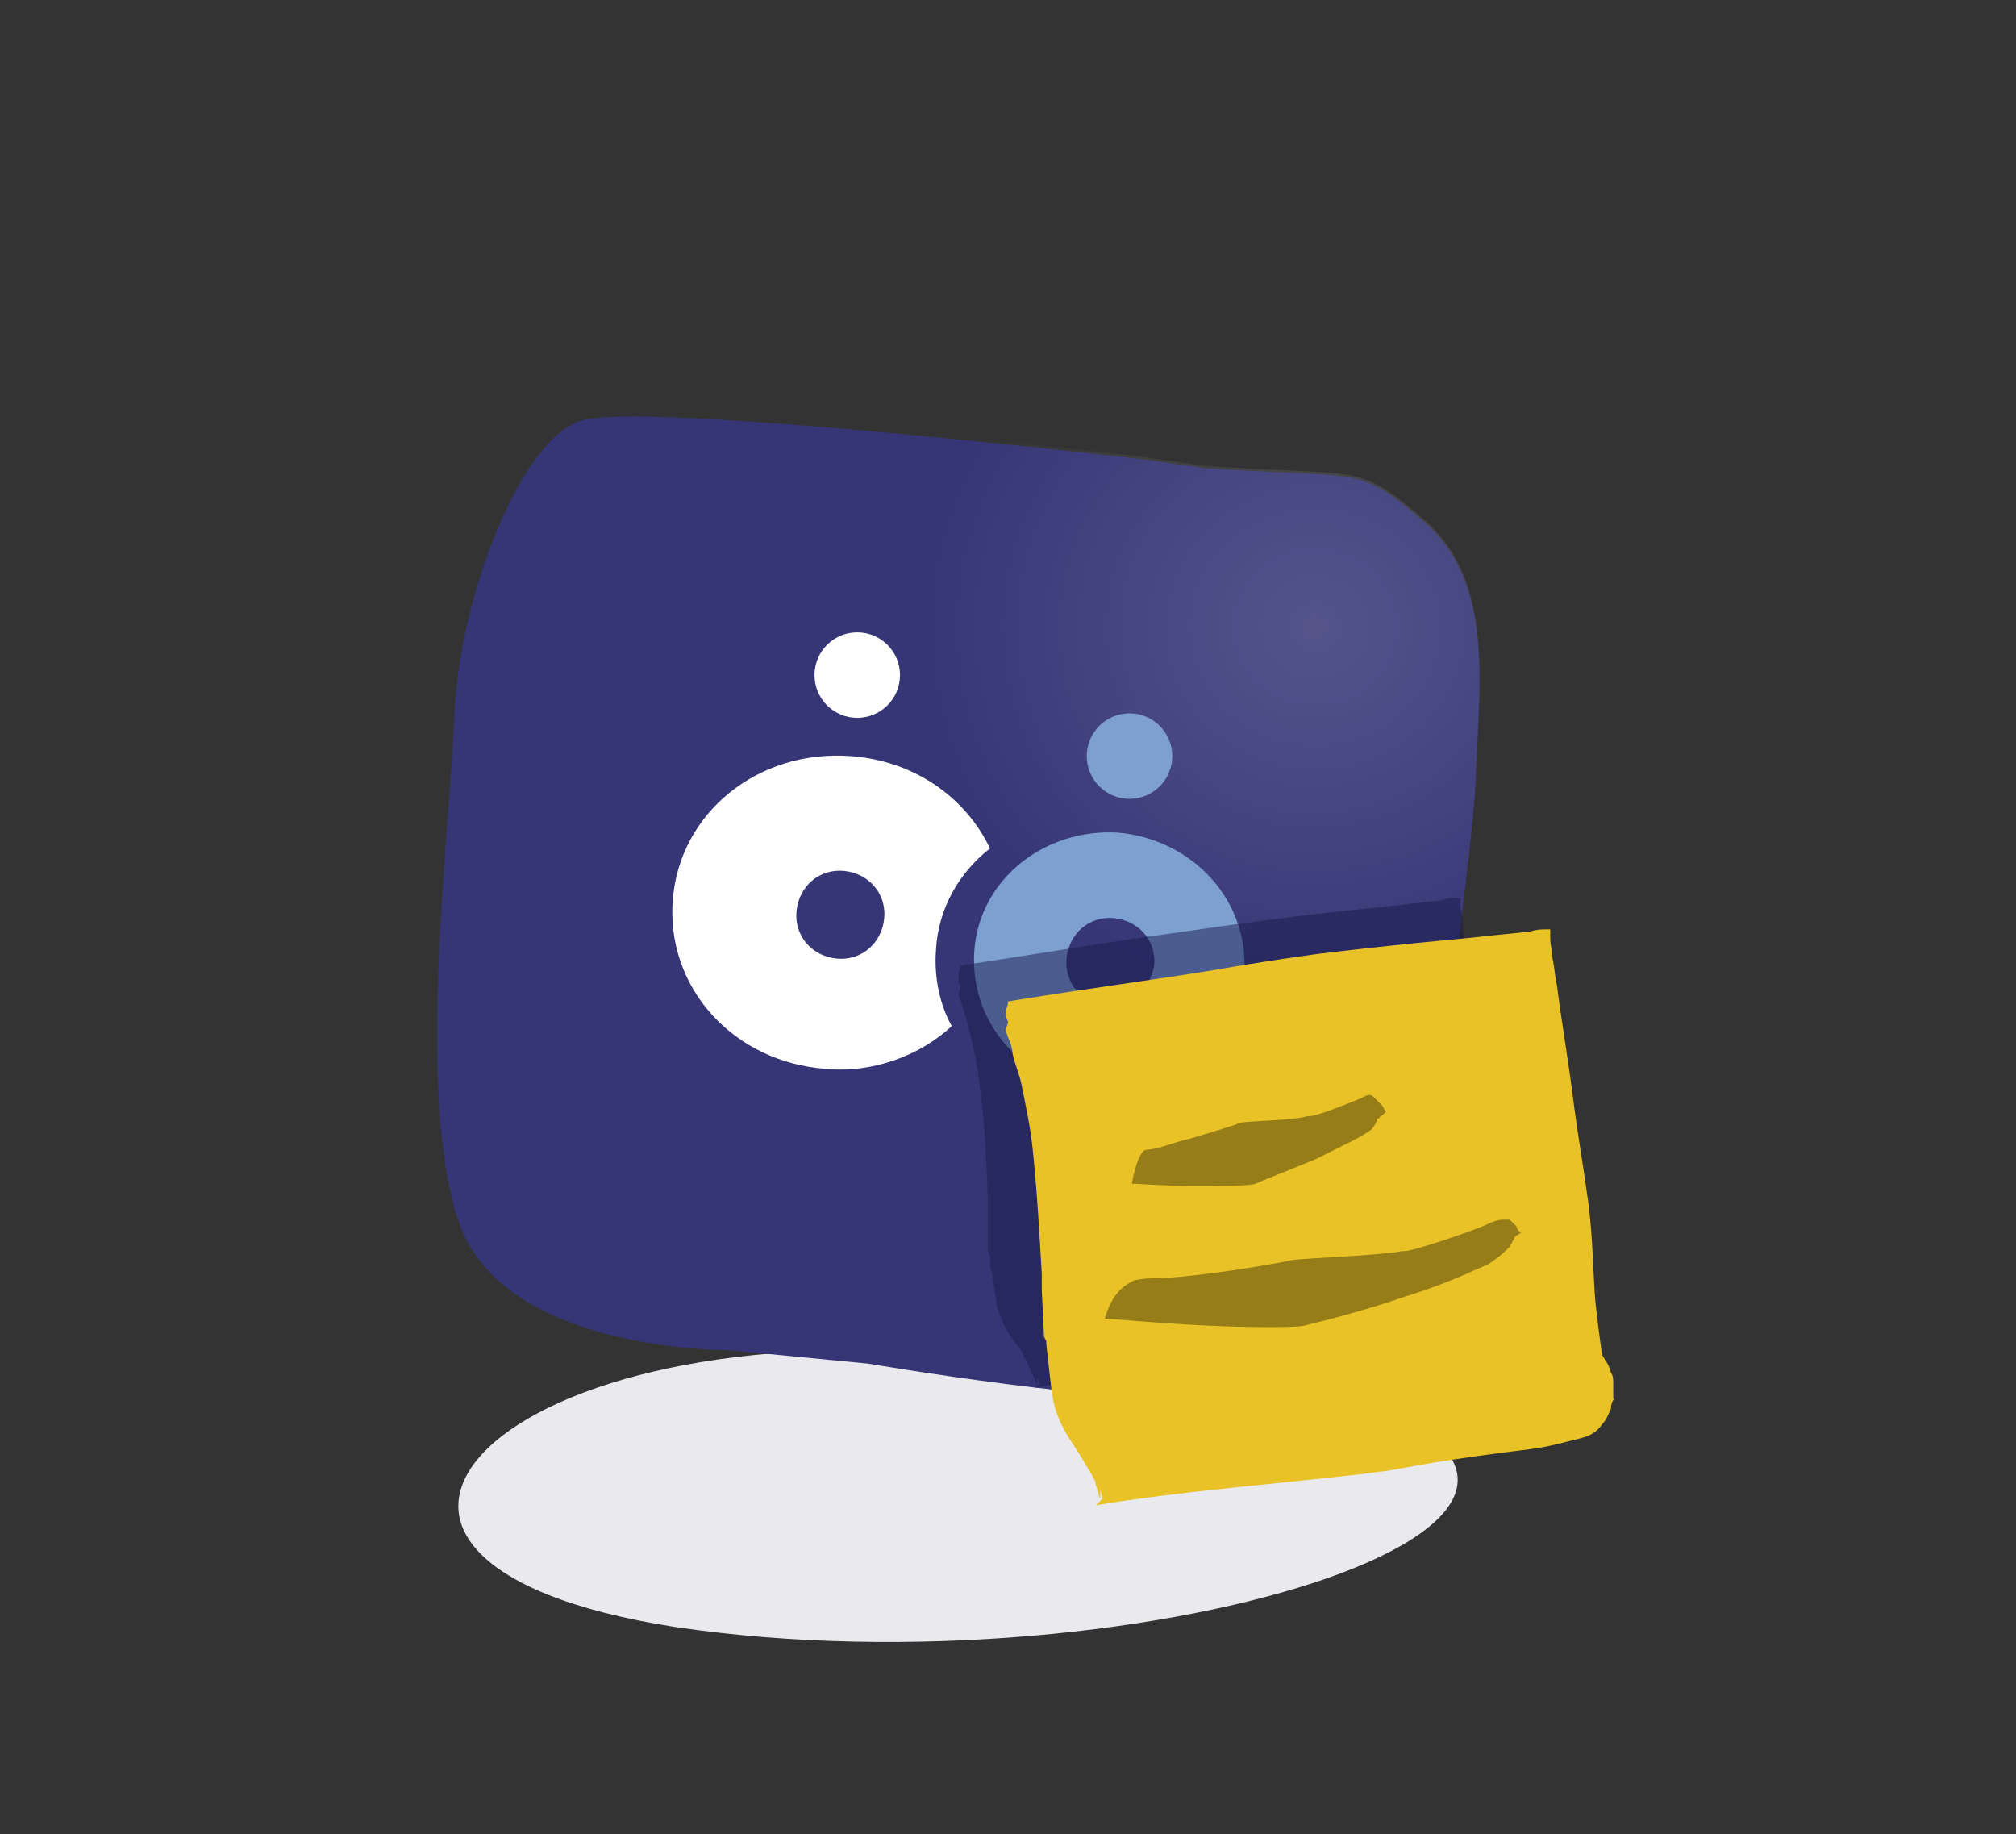 <?xml version="1.0" encoding="utf-8"?>
<!-- Generator: Adobe Illustrator 25.0.0, SVG Export Plug-In . SVG Version: 6.00 Build 0)  -->
<svg version="1.1" id="Capa_1" xmlns="http://www.w3.org/2000/svg" xmlns:xlink="http://www.w3.org/1999/xlink" x="0px" y="0px"
	 viewBox="0 0 89.6 81.5" style="enable-background:new 0 0 89.6 81.5;" xml:space="preserve">
<rect x="0" y="0" width="89.6" height="81.5" fill="#333333" stroke="none"/>
<style type="text/css">
	.st0{fill:#EAEAEE;}
	.st1{clip-path:url(#SVGID_2_);fill:#363677;}
	.st2{opacity:0.15;clip-path:url(#SVGID_2_);fill:url(#SVGID_3_);}
	.st3{clip-path:url(#SVGID_2_);fill:#FFFFFF;}
	.st4{clip-path:url(#SVGID_2_);fill:#7DA0D1;}
	.st5{opacity:0.5;fill:#1A1A4C;}
	.st6{fill:#E8C227;}
	.st7{fill:#967D17;}
</style>
<g>
	<g>
		<path class="st0" d="M43.6,60.3C22,58,11.3,69.4,30,72.3c20.8,3.1,47.1-5.3,28.4-10.8c-3-0.8-8.1-1.3-12.3-1.3"/>
	</g>
	<g>
		<defs>
			<path id="SVGID_1_" d="M53.5,20.7c7.1,0.5,6.8-0.2,9.8,2.4s2.5,6.9,2.3,11.1c-0.1,4.2-2.2,17.1-2.6,20.4
				c-0.4,3.3-3.1,7.3-8.2,7.6c-5.1,0.3-16.2-1.6-16.2-1.6L32.4,60c0,0-9.7,0.1-11.9-5.4c-2.1-5.5-0.5-17.6-0.3-23
				c0.3-5.4,3-12.1,5.7-13s24.9,1.7,24.9,1.7"/>
		</defs>
		<clipPath id="SVGID_2_">
			<use xlink:href="#SVGID_1_"  style="overflow:visible;"/>
		</clipPath>
		<path class="st1" d="M53.5,20.8c7.1,0.5,6.8-0.2,9.8,2.4s2.5,6.9,2.3,11.1c-0.1,4.2-2.2,17.1-2.6,20.4c-0.4,3.3-3.1,7.3-8.2,7.6
			c-5.1,0.3-16.2-1.6-16.2-1.6l-6.3-0.6c0,0-9.7,0.1-11.9-5.4c-2.1-5.5-0.5-17.6-0.3-23c0.3-5.4,3-12.1,5.7-13s24.9,1.7,24.9,1.7"/>
		
			<radialGradient id="SVGID_3_" cx="982.283" cy="-652.302" r="19.683" gradientTransform="matrix(1.22 0 0 1.161 -1139.946 785.192)" gradientUnits="userSpaceOnUse">
			<stop  offset="1.228094e-02" style="stop-color:#FFFFFF"/>
			<stop  offset="0.732" style="stop-color:#FFFFFF;stop-opacity:0"/>
		</radialGradient>
		<ellipse class="st2" cx="58" cy="28.1" rx="27.6" ry="23.9"/>
		<circle class="st3" cx="38.1" cy="30" r="1.9"/>
		<circle class="st4" cx="50.2" cy="33.6" r="1.9"/>
		<path class="st3" d="M41.6,42.2c0.1-1.8,1-3.4,2.4-4.5c-1.1-2.3-3.4-3.9-6.2-4.1c-4.1-0.3-7.6,2.5-7.9,6.4
			c-0.3,3.9,2.7,7.2,6.8,7.5c2.1,0.2,4.2-0.6,5.6-1.9C41.8,44.7,41.5,43.5,41.6,42.2z M37.2,42.6c-1.1-0.1-1.9-1-1.8-2.1
			c0.1-1.1,1-1.9,2.1-1.8c1.1,0.1,1.9,1,1.8,2.1C39.2,41.9,38.3,42.7,37.2,42.6z"/>
		<path class="st4" d="M49.7,37c-3.3-0.2-6.2,2.1-6.4,5.3c-0.2,3.2,2.2,5.9,5.6,6.2c3.3,0.2,6.2-2.1,6.4-5.3
			C55.5,40,53,37.3,49.7,37z M49.2,44.7c-1.1-0.1-1.9-1-1.8-2.1c0.1-1.1,1-1.9,2.1-1.8c1.1,0.1,1.9,1,1.8,2.1
			C51.1,44,50.2,44.8,49.2,44.7z"/>
	</g>
	<g>
		<path class="st5" d="M51.2,41.6c-2.2,0.3-5.1,0.8-8.5,1.3c0,0.1-0.1,0.3-0.1,0.4l0-0.1c0,0,0,0,0,0l0,0.1c0,0.1,0,0.1,0,0.2
			c0,0.1,0,0.2,0.1,0.3c0,0.1-0.1,0.3-0.1,0.4l0.1,0.3c0.1,0.2,0.1,0.4,0.2,0.6c0.1,0.4,0.2,0.8,0.3,1.2c0.2,0.8,0.3,1.6,0.4,2.4
			c0-0.1,0.2,1.5,0.3,4.5c0,0.2,0,0.4,0,0.6l0,1.8l0.1,0.2c0,0.3,0,0.6,0.1,0.8c0.1,0.8,0.2,1.3,0.2,1.4c0.2,0.8,0.6,1.4,1,1.9
			c0.1,0.1,0.2,0.3,0.2,0.4c0.1,0.1,0.2,0.3,0.2,0.4c0.1,0.1,0.1,0.3,0.2,0.4c0.1,0.2,0.1,0.3,0.2,0.5c0-0.1,0-0.2,0-0.4l0.1,0.3
			c-0.1,0.1-0.2,0.2-0.3,0.2c0.3-0.1,3-0.5,5.7-0.8c2.7-0.3,5.5-0.6,5.9-0.7c0.2,0,1.1-0.2,2.2-0.4c0.6-0.1,1.2-0.2,1.9-0.3
			c0.7-0.1,1.4-0.2,2.1-0.3c0.7-0.1,1.4-0.2,2.1-0.5c0.3-0.1,0.7-0.3,0.9-0.5c0.2-0.2,0.3-0.4,0.4-0.6c0-0.1,0-0.2,0.1-0.3
			c0,0,0.1,0.1,0.1,0.1c0,0-0.1-0.1-0.1-0.2c0-0.2,0-0.4,0-0.6c0-0.2-0.1-0.3-0.1-0.4c-0.1-0.3-0.3-0.5-0.4-0.7c0,0,0,0,0,0
			c-0.1-0.6-0.2-1.2-0.2-2c-0.1-1.1-0.1-2.3-0.2-3.6c-0.2-1.3-0.4-2.6-0.6-4c-0.2-1.4-0.4-2.7-0.6-4c0-0.3-0.1-0.6-0.1-1
			c0-0.2-0.1-0.5-0.1-0.7l0-0.2l0-0.1c0,0,0,0,0,0l-0.2,0c-0.2,0-0.4,0-0.6,0.1c-0.9,0.1-1.8,0.2-2.6,0.3c-3.1,0.3-5.4,0.6-6,0.7
			C54.7,41.1,53.3,41.3,51.2,41.6z M76.3,53.1L76.3,53.1C76.3,53.1,76.3,53.1,76.3,53.1L76.3,53.1z"/>
		<path class="st6" d="M54,43.1c-2.4,0.4-5.5,0.8-9.2,1.4c0,0.2-0.1,0.4-0.1,0.4l0-0.1c0,0,0,0,0,0l0,0.1c0,0.1,0,0.2,0,0.2
			c0,0.1,0.1,0.3,0.1,0.3c0,0.1-0.1,0.3-0.1,0.4l0.1,0.3c0.1,0.2,0.2,0.5,0.2,0.7c0.1,0.5,0.3,0.9,0.4,1.4c0.2,1,0.4,1.9,0.5,2.9
			c0.2,1.9,0.3,3.8,0.4,5.5c0,0.3,0,0.5,0,0.7l0.1,2.1l0.1,0.2c0,0.4,0.1,0.7,0.1,1c0.1,1,0.2,1.6,0.2,1.6c0.2,1,0.7,1.7,1.1,2.3
			c0.1,0.2,0.2,0.3,0.3,0.5c0.1,0.2,0.2,0.3,0.3,0.5c0.1,0.2,0.2,0.3,0.2,0.5c0.1,0.2,0.1,0.4,0.2,0.6c0-0.2,0-0.3,0-0.4l0.1,0.4
			c-0.1,0.1-0.2,0.2-0.3,0.3c0.4-0.1,3.2-0.5,6.2-0.8c2.9-0.3,5.9-0.6,6.4-0.7c0.3,0,1.2-0.2,2.4-0.4c0.6-0.1,1.3-0.2,2-0.3
			c0.7-0.1,1.5-0.2,2.3-0.3c0.8-0.1,1.5-0.3,2.3-0.5c0.4-0.1,0.7-0.3,0.9-0.6c0.2-0.2,0.3-0.5,0.4-0.7c0-0.1,0-0.2,0.1-0.4
			c0,0,0.1,0.1,0.1,0.1c0,0-0.1-0.1-0.1-0.2c0-0.3,0-0.5,0-0.7c0-0.3-0.1-0.4-0.1-0.4c-0.1-0.4-0.3-0.6-0.4-0.8c0,0,0,0,0,0
			c-0.1-0.7-0.2-1.5-0.3-2.4c-0.1-1.3-0.1-2.7-0.3-4.3c-0.2-1.5-0.5-3.2-0.7-4.8c-0.2-1.6-0.5-3.3-0.7-4.9c-0.1-0.4-0.1-0.8-0.2-1.2
			c0-0.3-0.1-0.6-0.1-0.9l0-0.3l0-0.1c0,0,0-0.1,0,0l-0.2,0c-0.2,0-0.4,0-0.7,0.1c-1,0.1-2,0.2-2.9,0.3c-3.3,0.3-5.8,0.6-6.6,0.7
			C57.8,42.5,56.3,42.7,54,43.1z M70.1,59L70.1,59C70.1,59,70.1,59,70.1,59L70.1,59z"/>
		<g>
			<path class="st7" d="M50.3,52.6c0.2,0,1.4,0.1,2.7,0.1c1.3,0,2.6,0,2.8-0.1c0.2-0.1,1.5-0.6,2.7-1.1c0.6-0.3,1.2-0.6,1.6-0.8
				c0.4-0.2,0.7-0.4,0.7-0.4c0.2-0.1,0.3-0.3,0.4-0.5c0-0.1,0-0.1,0.1-0.1c0,0,0-0.1,0.1-0.1l0.1-0.1l0.1-0.1
				c-0.1-0.1-0.1-0.2-0.2-0.3c-0.1-0.1-0.1-0.1-0.2-0.2c-0.1-0.1-0.1-0.1-0.1-0.1c0,0-0.1-0.1-0.1-0.1c-0.2-0.1-0.3,0-0.5,0.1
				c0,0-1.9,0.8-2.3,0.8l-0.1,0c-0.6,0.2-2.6,0.2-3,0.3c-0.2,0.1-1.2,0.4-2.2,0.7c-0.5,0.1-1,0.3-1.4,0.4c-0.4,0.1-0.6,0.1-0.6,0.1
				C50.7,51.2,50.5,51.6,50.3,52.6z"/>
		</g>
		<g>
			<path class="st7" d="M49.1,58.6c0.3,0,2.3,0.2,4.4,0.3c2.1,0.1,4.2,0.1,4.5,0c0.4-0.1,2.5-0.6,4.5-1.3c1-0.3,2-0.7,2.7-1
				c0.4-0.2,0.7-0.3,0.9-0.4c0.2-0.1,0.3-0.2,0.3-0.2c0.3-0.2,0.5-0.4,0.7-0.6c0-0.1,0.1-0.1,0.1-0.2c0,0,0.1-0.1,0.1-0.2
				c0,0,0.1-0.1,0.1-0.1c0.1,0,0.1-0.1,0.2-0.1c-0.1-0.1-0.2-0.2-0.2-0.3c-0.1-0.1-0.1-0.1-0.2-0.2c-0.1-0.1-0.1-0.1-0.2-0.1
				c-0.1,0-0.1,0-0.2,0c-0.2,0-0.5,0.1-0.7,0.2c-0.1,0.1-3.2,1.2-3.7,1.2l-0.1,0c-1,0.2-4.2,0.3-4.9,0.4c-0.4,0.1-2.1,0.4-3.7,0.6
				c-0.8,0.1-1.7,0.2-2.3,0.2c-0.6,0-1,0.1-1,0.1C49.8,57.2,49.4,57.6,49.1,58.6z"/>
		</g>
	</g>
</g>
</svg>
